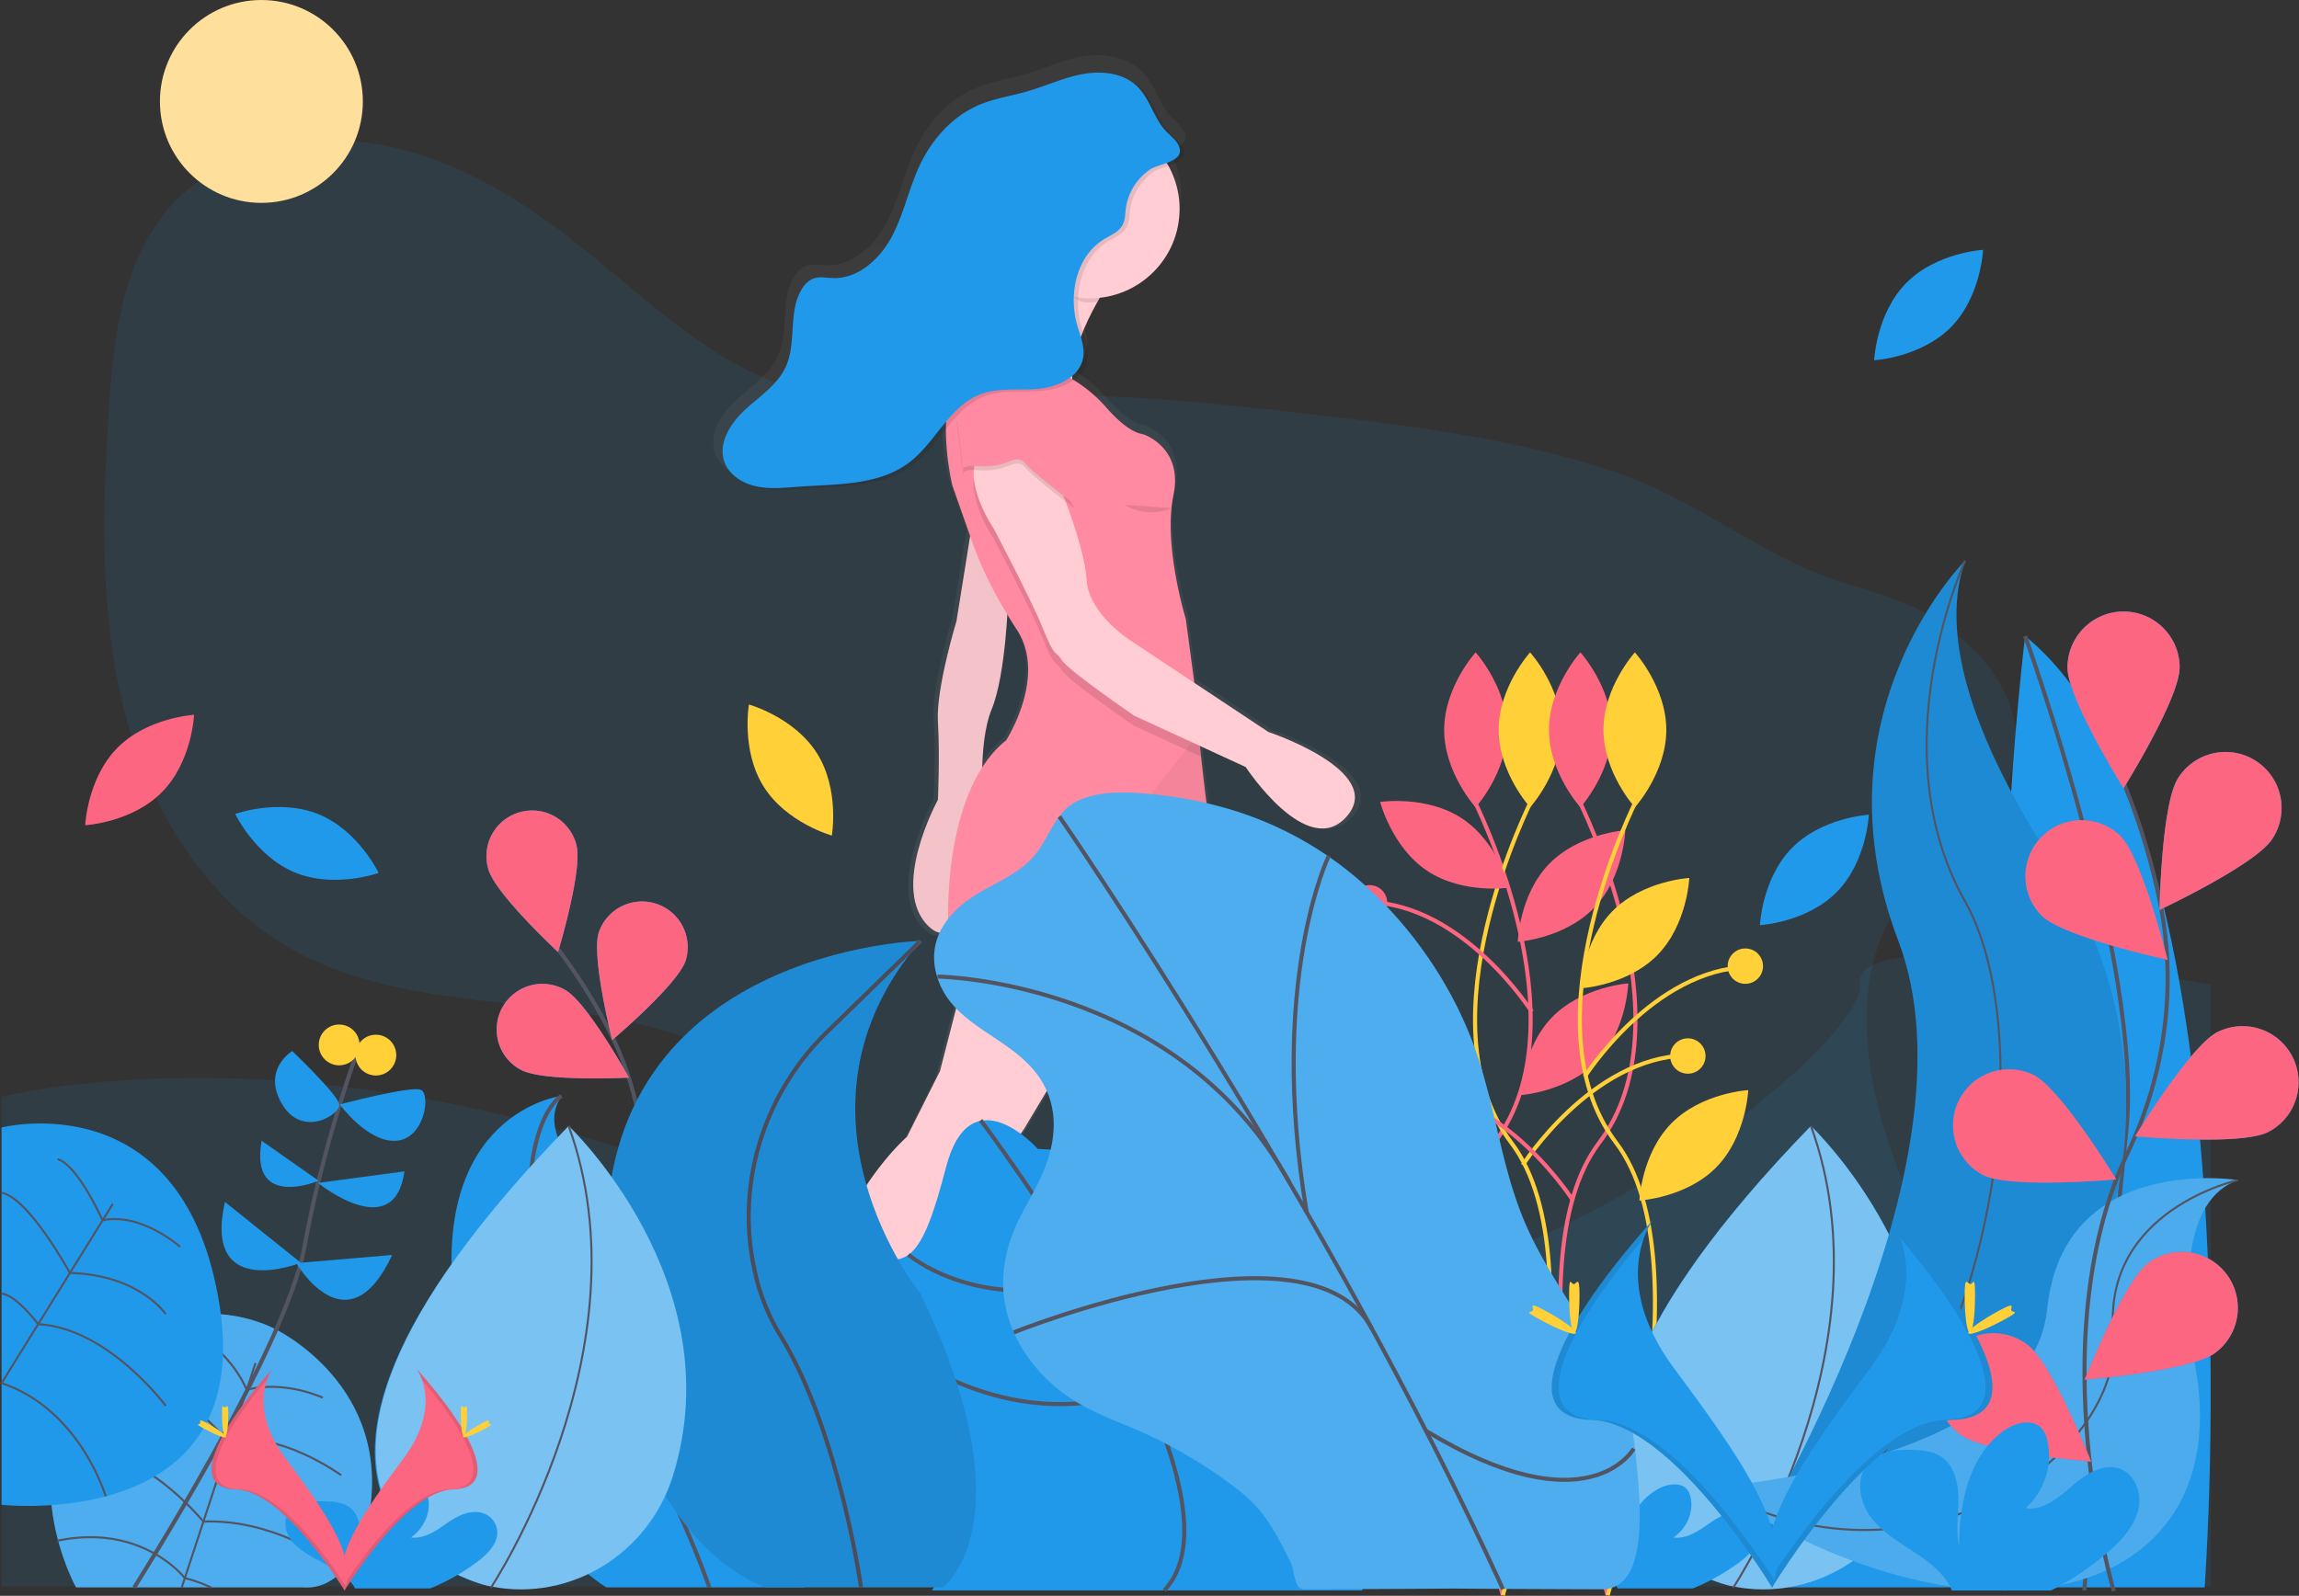 <svg id="c9bcde99-74eb-4b89-9910-6a8e57a32a0c" data-name="Layer 1" xmlns="http://www.w3.org/2000/svg" xmlns:xlink="http://www.w3.org/1999/xlink" width="1127.03" height="782.52" viewBox="0 0 1127.03 782.52"><rect x="0" y="0" width="1127.03" height="782.52" fill="#333333" stroke="none"/><defs><linearGradient id="f0fa8e8a-a1e4-4432-b07f-aac309451d0e" x1="1031.77" y1="836.74" x2="1031.77" y2="85.77" gradientTransform="matrix(-1, 0, 0, 1, 1614, 0)" gradientUnits="userSpaceOnUse"><stop offset="0" stop-color="gray" stop-opacity="0.25"/><stop offset="0.54" stop-color="gray" stop-opacity="0.12"/><stop offset="1" stop-color="gray" stop-opacity="0.1"/></linearGradient></defs><title>country_side</title><path d="M970.53,497.28c-31.82,40.46-19.46,99.57.76,146.9,6.77,15.85,14.43,32.62,11.57,49.61-3.49,20.78-22,36-41.52,44-35.5,14.68-78,11.18-110.61-9.11-28.19-17.54-48.38-46.06-77.05-62.8-48-28-109.06-17.43-161.16,1.86-36.86,13.65-77.16,31.41-113.79,17.14-25.77-10-43.59-34.47-53.3-60.37-4.69-12.51-8.09-26-17-36-5.32-5.89-12.26-10.08-19.38-13.6-65-32.21-147-15-210.08-50.68C136.32,500.2,109,454.69,97,407.24S86.3,310,89.36,261.17c2.18-34.73,6.09-71.8,28.28-98.61,23.47-28.35,63.76-38.9,100.17-33.51s69.42,24.6,98.45,47.22c36.29,28.27,69.94,63.48,114.5,74.94,30.34,7.8,62.26,3.53,93.56,2.06,52.32-2.47,104.65,3,156.68,9,49.81,5.76,100,12.1,147.43,28.3,33.58,11.47,60.5,32.28,92.21,46.82,20.67,9.48,43.21,12.1,62.77,24.17,24.11,14.87,46.2,40.74,40,71C1017.57,461.38,987.42,475.81,970.53,497.28Z" transform="translate(-36.1 -58.89)" fill="#2199EA" opacity="0.1"/><path d="M36.86,596.77s183-48,420,74,496-96,491-129,172,0,172,0v295H36.86Z" transform="translate(-36.1 -58.89)" fill="#2199EA" opacity="0.1"/><circle cx="128.14" cy="49.74" r="49.74" fill="#ffdf9c"/><path d="M501.08,293,510,318.39l-6.86,42.68s-10.37,34-9.33,50.56,0,39.21,0,39.21-24.88,45.4-4.15,64c4.82,4.31,8.85,3.45,12.2-.42a107,107,0,0,0,10.4,5L494.86,587l-16.59,33S443,650,429.55,712.92c0,0-13.45,41.93-22,54.45a17.12,17.12,0,0,1-1.27,1.69,70.64,70.64,0,0,1-3.67-6.61L387,803.72s31.1,17.54,52.87,24.76,46.65-1,53.91-10.32-14.51-19.6-30.07-25.8c-7.54-3-11.66-10.13-13.92-16.68-.2-2-.36-4.29-.43-6.74-.33-11.71,1.47-27.52,11.24-39.52,17.62-21.67,44.58-75.32,44.58-75.32s27-28.89,33.18-40.24l37.33-62.32c20.71,23.47,41.46,78.82,41.46,78.82l8.29,50.56s27,72.23,35.25,79.45c.23.2.46.43.69.67l.21.23q.25.27.5.57l.2.25c.22.27.43.56.65.86l.15.23q.25.36.5.75l.23.37.44.74.2.35q.3.53.59,1.09l.21.4.41.82.23.48.42.9.17.38q.28.62.54,1.26l.2.49.37.91.2.51.46,1.19.11.3.48,1.31.17.49.36,1,.15.44.48,1.45.06.2.41,1.29.13.43L671,782l.09.3.43,1.45.08.29.33,1.15.12.42.3,1.09.09.31.33,1.24.16.6.15.6.19.74.05.2c.24.95.46,1.85.66,2.67l.25,1,.11.49,0,.13a38.42,38.42,0,0,1-4.33-3.33,117.93,117.93,0,0,1,0,20.64c-1,10.32,9.33,24.76,9.33,24.76s93.31-22.7,98.49-38.18-16.59-13.41-22.81-11.35-37.32-4.13-41.47-11.35a20,20,0,0,0-2.79-3.69,5.9,5.9,0,0,0-7.2-1.19l-.23-.26-.27-.33-.18-.23-.33-.43,0,0c-.23-.31-.46-.64-.69-1l-.25-.38q-.62-1-1.26-2.13l-.08-.15c-6.61-12.07-13.73-36.71-15.37-42.57l0-.13-.13-.48,0-.18,0-.13-.07-.24,0-.06,0-.06-23.84-77.39c7.26-27.86,0-41.27,0-41.27l-13.48-62.94-7.61-28.5c.24-.24.35-.39.35-.39-6.2-17.34-11.06-54.12-14.09-82.54q-.29-2.77-.56-5.41l22.95,10.57s31.1,47.46,50.8,24.76-39.4-42.3-39.4-42.3l-37.24-24.71-.08-1.09-4.15-31s-11.4-37.14-6.22-61.91c4.41-21.09-10-28.71-14.34-30.51a13.86,13.86,0,0,0-2.11-.62c-5.69-1.34-12-7.13-17.41-13.33A68.27,68.27,0,0,0,562,240.12a15.89,15.89,0,0,0,6.78-10c.86-4.76-.77-9.49-2.23-14.16a126.45,126.45,0,0,1,7.34-15h.17q.65-1.1,1.26-2.09a45,45,0,0,0,39.79-44.56,44.51,44.51,0,0,0-5.59-21.65c4.65-1.61,9.1-3.65,7.42-8.42-1.14-3.23-4.17-5.33-6.53-7.81-6.25-6.57-8.15-16.43-14.68-22.72a22.33,22.33,0,0,0-6.46-4.28c-6.64-3.76-15.13-4.24-22.8-2.84-9.49,1.74-18.34,5.92-27.61,8.61-8.15,2.36-16.68,3.58-24.49,6.91-13.33,5.67-23.59,17.2-29.74,30.26-5.44,11.54-8,24.33-13.91,35.62s-16.87,21.46-29.67,21c-3.31-.11-6.74-.91-9.84.24a12,12,0,0,0-5.72,5.22c-7,11.45-2.51,26.87-8.1,39.07-4.16,9.08-13.12,14.82-20.46,21.61S383.28,272,386.75,281.37c1.78,4.8,5.86,8.3,10.62,10.41a27,27,0,0,0,7.75,2.85c7,1.41,14.16.56,21.25.06,19.17-1.35,40.14-.63,55.36-12.31,6.27-4.81,11.1-11.45,16.12-17.71A132.45,132.45,0,0,0,501.08,293Zm27.61,64.89c1.56,2.57,3.14,5.13,4.78,7.65,15.24,23.4-5.43,55.41-5.43,55.41a56,56,0,0,0-12,13.63c.27-9.85,1.42-21.1,4.74-29.11C525.94,393,528,370.05,528.69,357.86Z" transform="translate(-36.1 -58.89)" fill="url(#f0fa8e8a-a1e4-4432-b07f-aac309451d0e)"/><path d="M513.1,313,505,363.41s-10.13,33.26-9.11,49.38,0,38.3,0,38.3-24.3,44.34-4.05,62.48,26.33-57.44,26.33-57.44-3-32.25,4.05-49.38,8.1-54.42,8.1-54.42Z" transform="translate(-36.1 -58.89)" fill="#ffcdd3"/><path d="M513.1,313,505,363.41s-10.13,33.26-9.11,49.38,0,38.3,0,38.3-24.3,44.34-4.05,62.48,26.33-57.44,26.33-57.44-3-32.25,4.05-49.38,8.1-54.42,8.1-54.42Z" transform="translate(-36.1 -58.89)" opacity="0.05"/><path d="M631.74,486.29l14,52.47,13.16,61.47s7.09,13.1,0,40.31l23.29,75.58s13.16,48.37,21.26,49.38-8.1,38.3-8.1,38.3l-22.28-13.1s-6.08-30.23-14.18-37.29-34.43-77.6-34.43-77.6l-8.1-49.38s-25.31-67.52-47.59-83.65-29.37-42.33-29.37-42.33Z" transform="translate(-36.1 -58.89)" fill="#ffcdd3"/><path d="M539.43,500.47s7.09,26.2,29.37,42.33,47.59,83.65,47.59,83.65l8.1,49.38s26.33,70.54,34.43,77.6c5.94,5.18,10.8,22.85,13,31.88.79,3.28,1.22,5.41,1.22,5.41l22.28,13.1s16.2-37.29,8.1-38.3c-1.26-.15-2.63-1.45-4.07-3.53-7.8-11.31-17.19-45.85-17.19-45.85l-23.29-75.58c7.09-27.21,0-40.31,0-40.31l-13.16-61.47-14-52.46Z" transform="translate(-36.1 -58.89)" opacity="0.05"/><path d="M409.82,762.49l8.1,19.15,36.45-4a83.71,83.71,0,0,1-1.86-15.82c-.32-11.44,1.44-26.88,11-38.6C480.7,702,507,649.62,507,649.62s26.33-28.22,32.4-39.3l50.69-84.62-1.58-7.59,13.67-12.6H517.15L496.9,584.11l-16.2,32.25s-34.43,29.23-47.59,90.7c0,0-13.13,41-21.5,53.18A14.7,14.7,0,0,1,409.82,762.49Z" transform="translate(-36.1 -58.89)" fill="#ffcdd3"/><path d="M671.87,785.29c.79,3.28,1.22,5.41,1.22,5.41l22.28,13.1s16.2-37.29,8.1-38.3c-1.26-.15-2.63-1.45-4.07-3.53a5.67,5.67,0,0,0-2.59,6.28,15.57,15.57,0,0,0,1.6,4.3c3,5-10.13,13.1-10.13,13.1C683.84,791.34,676.64,788.35,671.87,785.29Z" transform="translate(-36.1 -58.89)" opacity="0.1"/><path d="M697.82,770.28c-1.39-5.81,5.91-9.71,10-5.35a19.49,19.49,0,0,1,2.72,3.6c4.05,7.05,34.43,13.1,40.5,11.09s27.34-4,22.28,11.09S677.14,828,677.14,828,667,813.88,668,803.81a115.18,115.18,0,0,0,0-20.16s14.18,13.1,21.26,4c0,0,13.16-8.06,10.13-13.1A15.57,15.57,0,0,1,697.82,770.28Z" transform="translate(-36.1 -58.89)" fill="#dce6f2"/><path d="M409.82,762.49l8.1,19.15,36.45-4a83.71,83.71,0,0,1-1.86-15.82,5,5,0,0,0-8.13-1.16c-1.88,2-3.79,4.14-5.19,5.9-4.05,5-17.21,2-17.21,2-3.41,1.13-7.46-3.77-10.36-8.29A14.7,14.7,0,0,1,409.82,762.49Z" transform="translate(-36.1 -58.89)" opacity="0.1"/><path d="M443.36,762.64a5,5,0,0,1,8.48,2.09c1.84,7.17,5.88,16.42,14.69,19.93,15.19,6,36.45,16.12,29.37,25.19S464.5,827,443.23,819.93s-51.64-24.19-51.64-24.19l15.19-40.31s8.1,17.13,14.18,15.12c0,0,13.16,3,17.21-2C439.58,766.78,441.48,764.66,443.36,762.64Z" transform="translate(-36.1 -58.89)" fill="#dce6f2"/><path d="M580.94,196.12s-24.3,33.26-18.23,56.44-48.6-15.12-48.6-15.12,28.35-25.19,23.29-66.51Z" transform="translate(-36.1 -58.89)" fill="#ffcdd3"/><path d="M500.95,511.55c40.5,24.19,89.11,14.11,89.11,14.11l-1-7.05,2.11.2c38.71,3.41,47.51-8.26,47.51-8.26-6.06-16.94-10.8-52.86-13.76-80.62-.43-4-.81-7.81-1.16-11.39-.8-8.09-1.4-14.91-1.78-19.51-.33-4.05-.51-6.39-.51-6.39L617.4,362.4s-11.14-36.28-6.08-60.47c4.31-20.6-9.74-28-14-29.79a13.53,13.53,0,0,0-2.06-.61c-5.55-1.31-11.74-7-17-13a68.28,68.28,0,0,0-28.4-19.29c-5.09-1.84-9.42-3.8-9.42-3.8-7.09-8.06-26.33-3-26.33-3-23.29,15.12-11.14,64.5-11.14,64.5l9.68,27.53c5.4,15.33,13.08,29.68,22,43.31,14.89,22.86-5.31,54.12-5.31,54.12C497.91,447.05,500.95,511.55,500.95,511.55Z" transform="translate(-36.1 -58.89)" fill="#ff8aa1"/><path d="M587.52,464.69l3.63,54.12c38.71,3.41,47.51-8.26,47.51-8.26-6.06-16.94-10.8-52.86-13.76-80.62-.43-4-.81-7.81-1.16-11.39Z" transform="translate(-36.1 -58.89)" opacity="0.05"/><path d="M523.23,323.1s18.23,34.26,24.3,49.38,6.08,10.08,9.11,15.12,35.44,27.21,35.44,27.21l32.82,15.12c-1.39-13-2.39-24.26-2.95-30.9l-30.88-20.5s-21.26-13.1-22.28-30.23-14.18-48.37-14.18-48.37-26.33-28.22-37.47-15.12S523.23,323.1,523.23,323.1Z" transform="translate(-36.1 -58.89)" opacity="0.1"/><path d="M554.62,294.88s13.16,31.24,14.18,48.37,22.28,30.23,22.28,30.23l66.83,44.34s57.72,19.15,38.48,41.32S646.76,435,646.76,435l-54.68-25.19s-32.4-22.17-35.44-27.21-3,0-9.11-15.12-24.3-49.38-24.3-49.38-17.21-25.19-6.08-38.3S554.62,294.88,554.62,294.88Z" transform="translate(-36.1 -58.89)" fill="#ffcdd3"/><path d="M562.72,308s-20.25-15.12-24.3-20.16c-1.79-2.22-4.56-1.9-7.1-.83a32,32,0,0,1-15,2.47c-4.43-.38-8.73-.13-8.23,2.39,1,5-3-26.2-3-26.2l17.21-6,22.28,12.09Z" transform="translate(-36.1 -58.89)" opacity="0.1"/><path d="M562.72,306s-20.25-15.12-24.3-20.16c-1.79-2.22-4.56-1.9-7.1-.83a32,32,0,0,1-15,2.47c-4.43-.38-8.73-.13-8.23,2.39,1,5-3-26.2-3-26.2l17.21-6,22.28,12.09Z" transform="translate(-36.1 -58.89)" fill="#ff8aa1"/><path d="M610.4,308a25,25,0,0,1-22.88-1.51" transform="translate(-36.1 -58.89)" opacity="0.1"/><path d="M544,173.44c.76-6-6.74,6.49-7.59-.5l43.54,25.19s-2.49,3.41-5.66,8.78a44.67,44.67,0,0,1-5,.29C556.2,207.2,552.05,182.48,544,173.44Z" transform="translate(-36.1 -58.89)" opacity="0.1"/><ellipse cx="534.21" cy="102.46" rx="44.05" ry="43.84" fill="#ffcdd3"/><path d="M590.07,162.11c-.33,2.75-.27,5.66-1.58,8.1-1.84,3.42-5.81,5-9.13,7-13.46,8.25-17.45,26.81-13.16,41.95,1.52,5.36,3.91,10.79,2.92,16.27-1.71,9.41-12.48,14.29-22.05,15.13s-19.6-.71-28.55,2.77c-15,5.84-21.66,23.39-34.44,33.2-14.87,11.41-35.35,10.7-54.07,12-6.92.49-14,1.32-20.75-.06s-13.51-5.46-15.92-11.94c-3.39-9.14,2.78-19.06,10-25.7s15.92-12.24,20-21.11c5.46-11.92,1-27,7.91-38.16a11.73,11.73,0,0,1,5.58-5.1c3-1.13,6.38-.35,9.61-.24,12.51.43,23.17-9.5,29-20.53s8.28-23.51,13.59-34.79c6-12.76,16-24,29-29.56,7.63-3.24,16-4.44,23.92-6.75,9.05-2.62,17.7-6.71,27-8.41s19.78-.58,26.56,5.94c6.38,6.14,8.24,15.77,14.34,22.19,2.31,2.43,5.27,4.48,6.38,7.63,2.63,7.46-10.13,8.09-14.38,11.08A27.83,27.83,0,0,0,590.07,162.11Z" transform="translate(-36.1 -58.89)" opacity="0.1"/><path d="M588,161.11c-.33,2.75-.27,5.66-1.58,8.1-1.84,3.42-5.81,5-9.13,7-13.46,8.25-17.45,26.81-13.16,41.95,1.52,5.36,3.91,10.79,2.92,16.27-1.71,9.41-12.48,14.29-22.05,15.13s-19.6-.71-28.55,2.77c-15,5.84-21.66,23.39-34.44,33.2-14.87,11.41-35.35,10.7-54.07,12-6.92.49-14,1.32-20.75-.06S393.7,292,391.3,285.56c-3.39-9.14,2.78-19.06,10-25.7s15.92-12.24,20-21.11c5.46-11.92,1-27,7.91-38.16a11.73,11.73,0,0,1,5.58-5.1c3-1.13,6.38-.35,9.61-.24,12.51.43,23.17-9.5,29-20.53s8.28-23.51,13.59-34.79c6-12.76,16-24,29-29.56,7.63-3.24,16-4.44,23.92-6.75,9.05-2.62,17.7-6.71,27-8.41s19.78-.58,26.56,5.94c6.38,6.14,8.24,15.77,14.34,22.19,2.31,2.43,5.27,4.48,6.38,7.63,2.63,7.46-10.13,8.09-14.38,11.08A27.83,27.83,0,0,0,588,161.11Z" transform="translate(-36.1 -58.89)" fill="#2199EA"/><path d="M73.36,837.27s-33-59,8-106,89-21,89-21,60,28,46,95c0,0-8,34-32,32Z" transform="translate(-36.1 -58.89)" fill="#2199EA"/><path d="M73.36,837.27s-33-59,8-106,89-21,89-21,60,28,46,95c0,0-8,34-32,32Z" transform="translate(-36.1 -58.89)" fill="#fff" opacity="0.2"/><line x1="89.09" y1="778.46" x2="125.26" y2="668.38" fill="none" stroke="#535461" stroke-miterlimit="10"/><path d="M194.36,744.27s-18.62-8.76-37.31-3.88c0,0-9.69-24.12-31.69-28.12" transform="translate(-36.1 -58.89)" fill="none" stroke="#535461" stroke-miterlimit="10"/><path d="M203.36,782.27s-31.66-22.88-54.83-15.94c0,0-26.17-31.06-44.17-29.06" transform="translate(-36.1 -58.89)" fill="none" stroke="#535461" stroke-miterlimit="10"/><path d="M196.36,823.27S169.3,803.69,135.83,805c0,0-25.47-30.71-49.47-32.71" transform="translate(-36.1 -58.89)" fill="none" stroke="#535461" stroke-miterlimit="10"/><path d="M139.64,837.35a71,71,0,0,0-12.93-4.63s-20.86-27.12-62.61-18.29" transform="translate(-36.1 -58.89)" fill="none" stroke="#535461" stroke-miterlimit="10"/><path d="M389.58,836.49s-55-89.68-40.32-170.59c6.17-34,1.79-69-13.64-99.91a268.09,268.09,0,0,0-25.91-41.62" transform="translate(-36.1 -58.89)" fill="none" stroke="#535461" stroke-miterlimit="10" stroke-width="2"/><path d="M318.67,473.33c3.23,11.94-9,52.41-9,52.41s-31-28.78-34.2-40.72a22.4,22.4,0,1,1,43.24-11.68Z" transform="translate(-36.1 -58.89)" fill="#2199EA"/><path d="M372.28,529.81c-3.78,11.78-36.07,39.08-36.07,39.08s-10.36-41-6.58-52.77a22.4,22.4,0,0,1,42.65,13.69Z" transform="translate(-36.1 -58.89)" fill="#2199EA"/><path d="M401.26,643.26c-9.21,8.26-50.86,15.53-50.86,15.53s11.75-40.62,21-48.88a22.4,22.4,0,1,1,29.9,33.35Z" transform="translate(-36.1 -58.89)" fill="#2199EA"/><path d="M403.85,734c-7.68,9.69-47.51,23.9-47.51,23.9s4.72-42,12.4-51.72A22.4,22.4,0,0,1,403.85,734Z" transform="translate(-36.1 -58.89)" fill="#2199EA"/><path d="M291.44,583.47c10.81,6,53,3.84,53,3.84s-20.48-37-31.29-43a22.4,22.4,0,1,0-21.75,39.16Z" transform="translate(-36.1 -58.89)" fill="#2199EA"/><path d="M295.82,689.59c12.11,2.5,51.76-12.2,51.76-12.2S317,648.22,304.86,645.72a22.4,22.4,0,0,0-9,43.87Z" transform="translate(-36.1 -58.89)" fill="#2199EA"/><path d="M314.23,792.15c11.52,4.51,53.08-3.28,53.08-3.28s-25.24-33.92-36.76-38.43a22.4,22.4,0,0,0-16.32,41.71Z" transform="translate(-36.1 -58.89)" fill="#2199EA"/><path d="M318.67,473.33c3.23,11.94-9,52.41-9,52.41s-31-28.78-34.2-40.72a22.4,22.4,0,1,1,43.24-11.68Z" transform="translate(-36.1 -58.89)" fill="#fc6681"/><path d="M372.28,529.81c-3.78,11.78-36.07,39.08-36.07,39.08s-10.36-41-6.58-52.77a22.4,22.4,0,0,1,42.65,13.69Z" transform="translate(-36.1 -58.89)" fill="#fc6681"/><path d="M401.26,643.26c-9.21,8.26-50.86,15.53-50.86,15.53s11.75-40.62,21-48.88a22.4,22.4,0,1,1,29.9,33.35Z" transform="translate(-36.1 -58.89)" fill="#fc6681"/><path d="M403.85,734c-7.68,9.69-47.51,23.9-47.51,23.9s4.72-42,12.4-51.72A22.4,22.4,0,0,1,403.85,734Z" transform="translate(-36.1 -58.89)" fill="#fc6681"/><path d="M291.44,583.47c10.81,6,53,3.84,53,3.84s-20.48-37-31.29-43a22.4,22.4,0,1,0-21.75,39.16Z" transform="translate(-36.1 -58.89)" fill="#fc6681"/><path d="M295.82,689.59c12.11,2.5,51.76-12.2,51.76-12.2S317,648.22,304.86,645.72a22.4,22.4,0,0,0-9,43.87Z" transform="translate(-36.1 -58.89)" fill="#fc6681"/><path d="M314.23,792.15c11.52,4.51,53.08-3.28,53.08-3.28s-25.24-33.92-36.76-38.43a22.4,22.4,0,0,0-16.32,41.71Z" transform="translate(-36.1 -58.89)" fill="#fc6681"/><path d="M101.88,837.35s74.48-117.08,83.48-167.08,26-96,26-96" transform="translate(-36.1 -58.89)" fill="none" stroke="#535461" stroke-miterlimit="10" stroke-width="2"/><path d="M228.36,674.27l-47,4S206.36,721.27,228.36,674.27Z" transform="translate(-36.1 -58.89)" fill="#2199EA"/><path d="M146.36,648.27l37.22,29.81S135.36,697.27,146.36,648.27Z" transform="translate(-36.1 -58.89)" fill="#2199EA"/><path d="M234.36,633.27,192,638.93S229.36,669.27,234.36,633.27Z" transform="translate(-36.1 -58.89)" fill="#2199EA"/><path d="M164.36,618.27l27.94,19.61S158.36,652.27,164.36,618.27Z" transform="translate(-36.1 -58.89)" fill="#2199EA"/><path d="M202.67,600.46s34.69-9.19,39.69-7.19,2,24-12,25S202.67,600.46,202.67,600.46Z" transform="translate(-36.1 -58.89)" fill="#2199EA"/><path d="M179.36,574.27s22,21,23,26-18,17-28,0S179.36,574.27,179.36,574.27Z" transform="translate(-36.1 -58.89)" fill="#2199EA"/><circle cx="184.26" cy="517.38" r="10" fill="#ffd037"/><circle cx="166.26" cy="512.38" r="10" fill="#ffd037"/><path d="M36.86,796.77v-185s90-23,107,88S36.86,796.77,36.86,796.77Z" transform="translate(-36.1 -58.89)" fill="#2199EA"/><path d="M124.36,670.27s-18.93-17-38-13c0,0-12-27-22-30" transform="translate(-36.1 -58.89)" fill="none" stroke="#535461" stroke-miterlimit="10"/><path d="M117.36,703.27s-13-19.34-47-20.17c0,0-20-36.83-33.51-39.33" transform="translate(-36.1 -58.89)" fill="none" stroke="#535461" stroke-miterlimit="10"/><path d="M117.36,748.27S89.24,710.11,54.8,708.19c0,0-10.44-14.09-17.94-15" transform="translate(-36.1 -58.89)" fill="none" stroke="#535461" stroke-miterlimit="10"/><path d="M87.92,792.63s-12.55-42.7-51.05-55.53l54.5-87.83" transform="translate(-36.1 -58.89)" fill="none" stroke="#535461" stroke-miterlimit="10"/><path d="M430.36,837.27s33-54-49-134-77-95-70-107c0,0-66,8-52,107s74,134,74,134Z" transform="translate(-36.1 -58.89)" fill="#2199EA"/><path d="M383.86,837.27s-24.5-71-61.5-114-30-114-11-127" transform="translate(-36.1 -58.89)" fill="none" stroke="#535461" stroke-miterlimit="10" stroke-width="2"/><path d="M758.45,450.69s55.48,108.91,10.27,168.5,4.11,221.93,4.11,221.93" transform="translate(-36.1 -58.89)" fill="none" stroke="#fc6681" stroke-miterlimit="10" stroke-width="2"/><path d="M774.89,416.78c0,21-15.41,38-15.41,38s-15.41-17-15.41-38,15.41-38,15.41-38S774.89,395.79,774.89,416.78Z" transform="translate(-36.1 -58.89)" fill="#fc6681"/><path d="M787.22,450.69s-55.48,108.91-10.27,168.5-4.11,221.93-4.11,221.93" transform="translate(-36.1 -58.89)" fill="none" stroke="#ffd037" stroke-miterlimit="10" stroke-width="2"/><path d="M770.78,416.78c0,21,15.41,38,15.41,38s15.41-17,15.41-38-15.41-38-15.41-38S770.78,395.79,770.78,416.78Z" transform="translate(-36.1 -58.89)" fill="#ffd037"/><path d="M809.82,450.69S865.3,559.6,820.1,619.19s4.11,221.93,4.11,221.93" transform="translate(-36.1 -58.89)" fill="none" stroke="#fc6681" stroke-miterlimit="10" stroke-width="2"/><path d="M826.26,416.78c0,21-15.41,38-15.41,38s-15.41-17-15.41-38,15.41-38,15.41-38S826.26,395.79,826.26,416.78Z" transform="translate(-36.1 -58.89)" fill="#fc6681"/><path d="M817.62,504c-14.56,15.13-37.46,16.71-37.46,16.71s.69-23,15.25-38.08S832.87,466,832.87,466,832.18,488.91,817.62,504Z" transform="translate(-36.1 -58.89)" fill="#fc6681"/><path d="M819.07,579.17c-14.56,15.13-37.46,16.71-37.46,16.71s.69-23,15.25-38.08,37.46-16.71,37.46-16.71S833.62,564,819.07,579.17Z" transform="translate(-36.1 -58.89)" fill="#fc6681"/><path d="M740.13,620.51c13.76,15.85,13.28,38.81,13.28,38.81s-22.8-2.75-36.56-18.6-13.28-38.81-13.28-38.81S726.37,604.66,740.13,620.51Z" transform="translate(-36.1 -58.89)" fill="#fc6681"/><path d="M752.9,460.28c17.5,11.6,23.17,33.85,23.17,33.85s-22.7,3.44-40.2-8.15-23.17-33.85-23.17-33.85S735.4,448.69,752.9,460.28Z" transform="translate(-36.1 -58.89)" fill="#fc6681"/><path d="M838.59,450.69s-55.48,108.91-10.27,168.5-4.11,221.93-4.11,221.93" transform="translate(-36.1 -58.89)" fill="none" stroke="#ffd037" stroke-miterlimit="10" stroke-width="2"/><path d="M822.15,416.78c0,21,15.41,38,15.41,38s15.41-17,15.41-38-15.41-38-15.41-38S822.15,395.79,822.15,416.78Z" transform="translate(-36.1 -58.89)" fill="#ffd037"/><path d="M826.58,505.66c-14.74,15-15.71,37.89-15.71,37.89s22.92-1.31,37.66-16.26,15.71-37.89,15.71-37.89S841.32,490.7,826.58,505.66Z" transform="translate(-36.1 -58.89)" fill="#ffd037"/><path d="M970.58,197.66c-14.74,15-15.71,37.89-15.71,37.89s22.92-1.31,37.66-16.26,15.71-37.89,15.71-37.89S985.32,182.7,970.58,197.66Z" transform="translate(-36.1 -58.89)" fill="#2199EA"/><path d="M93.58,425.66c-14.74,15-15.71,37.89-15.71,37.89s22.92-1.31,37.66-16.26,15.71-37.89,15.71-37.89S108.32,410.7,93.58,425.66Z" transform="translate(-36.1 -58.89)" fill="#fc6681"/><path d="M914.58,474.66c-14.74,15-15.71,37.89-15.71,37.89s22.92-1.31,37.66-16.26,15.71-37.89,15.71-37.89S929.32,459.7,914.58,474.66Z" transform="translate(-36.1 -58.89)" fill="#2199EA"/><path d="M192.42,458.22c-19.42-8-41-.2-41-.2s9.88,20.73,29.3,28.71,41,.2,41,.2S211.84,466.2,192.42,458.22Z" transform="translate(-36.1 -58.89)" fill="#2199EA"/><path d="M436.59,428.24c-11.22-17.74-33.35-23.89-33.35-23.89s-3.93,22.62,7.3,40.37,33.35,23.89,33.35,23.89S447.81,446,436.59,428.24Z" transform="translate(-36.1 -58.89)" fill="#ffd037"/><path d="M855.48,609.69c-14.74,15-15.71,37.89-15.71,37.89s22.92-1.31,37.66-16.26,15.71-37.89,15.71-37.89S870.22,594.73,855.48,609.69Z" transform="translate(-36.1 -58.89)" fill="#ffd037"/><path d="M813,586.82s33.4-52.64,80.27-53.77" transform="translate(-36.1 -58.89)" fill="none" stroke="#ffd037" stroke-miterlimit="10" stroke-width="2"/><path d="M787,555s-33.4-52.64-80.27-53.77" transform="translate(-36.1 -58.89)" fill="none" stroke="#fc6681" stroke-miterlimit="10" stroke-width="2"/><path d="M782.63,630.17s33.4-52.64,80.27-53.77" transform="translate(-36.1 -58.89)" fill="none" stroke="#ffd037" stroke-miterlimit="10" stroke-width="2"/><circle cx="855.61" cy="473.75" r="8.67" fill="#ffd037"/><circle cx="671.39" cy="442.69" r="8.67" fill="#fc6681"/><path d="M807.19,647.51s-33.4-52.64-80.27-53.77" transform="translate(-36.1 -58.89)" fill="none" stroke="#fc6681" stroke-miterlimit="10" stroke-width="2"/><circle cx="691.62" cy="535.16" r="8.67" fill="#fc6681"/><circle cx="827.43" cy="517.82" r="8.67" fill="#ffd037"/><path d="M544.86,622.27s-33-37-45,9-19,52-43,40-49,45,10,86,26,81.5,26,81.5h211s28-81.5-33-109.5-59-49-57-77S544.86,622.27,544.86,622.27Z" transform="translate(-36.1 -58.89)" fill="#2199EA"/><path d="M516.86,608.2s137,180.57,90,230.57" transform="translate(-36.1 -58.89)" fill="none" stroke="#535461" stroke-miterlimit="10" stroke-width="2"/><path d="M481.44,674.17s32.42,27.59,85.42,13.59,39.93-49.92,39.93-49.92" transform="translate(-36.1 -58.89)" fill="none" stroke="#535461" stroke-miterlimit="10" stroke-width="2"/><path d="M703.31,761.46s-70.53-34.21-106-21.45c-92.32,33.22-161-56.24-161-56.24" transform="translate(-36.1 -58.89)" fill="none" stroke="#535461" stroke-miterlimit="10" stroke-width="2"/><path d="M498.36,837.27s43-32-11-144c0,0-72-89,0-173,0,0-157,4-154,150s78.5,167,78.5,167Z" transform="translate(-36.1 -58.89)" fill="#2199EA"/><path d="M458.2,837.27s-10.83-77-39.83-124a100.81,100.81,0,0,1-12.18-30.71c-9.69-42.63,4.13-87.21,35.44-117.72l45.75-44.57" transform="translate(-36.1 -58.89)" fill="none" stroke="#535461" stroke-miterlimit="10" stroke-width="2"/><path d="M498.36,837.27s43-32-11-144c0,0-72-89,0-173,0,0-157,4-154,150s78.5,167,78.5,167Z" transform="translate(-36.1 -58.89)" opacity="0.1"/><path d="M1028.86,370.77s-23,187,0,302-116.24,164.5-116.24,164.5h204.24S1144.86,464.77,1028.86,370.77Z" transform="translate(-36.1 -58.89)" fill="#2199EA"/><path d="M1028.86,370.77s58.15,161.07,49.57,243-20.57,225-20.57,225" transform="translate(-36.1 -58.89)" fill="none" stroke="#535461" stroke-miterlimit="10" stroke-width="2"/><path d="M883.8,836.39S736.66,803.49,923.88,611c0,0,80.7,76.49,51.1,171.57-11.9,38.23-50.2,61.83-89,54.27Z" transform="translate(-36.1 -58.89)" fill="#2199EA"/><path d="M883.8,836.39c-3.23-.72-144-36.15,40.08-225.39,0,0,80.7,76.49,51.1,171.57-11.9,38.23-50.2,61.83-89,54.27Z" transform="translate(-36.1 -58.89)" fill="#fff" opacity="0.4"/><path d="M885.73,837.48S963.45,720.39,923.88,611" transform="translate(-36.1 -58.89)" fill="none" stroke="#535461" stroke-miterlimit="10"/><path d="M274.8,836.39S127.66,803.49,314.88,611c0,0,80.7,76.49,51.1,171.57-11.9,38.23-50.2,61.83-89,54.27Z" transform="translate(-36.1 -58.89)" fill="#2199EA"/><path d="M274.8,836.39c-3.23-.72-144-36.15,40.08-225.39,0,0,80.7,76.49,51.1,171.57-11.9,38.23-50.2,61.83-89,54.27Z" transform="translate(-36.1 -58.89)" fill="#fff" opacity="0.4"/><path d="M276.73,837.48S354.45,720.39,314.88,611" transform="translate(-36.1 -58.89)" fill="none" stroke="#535461" stroke-miterlimit="10"/><path d="M999.45,333.77s-75.11,75.11-32.71,186.56-72.69,296.81-72.69,296.81,1.23-.18,3.52-.58c154.26-27.23,230.92-203.67,145.13-334.74C1010.82,433.09,984.64,375.92,999.45,333.77Z" transform="translate(-36.1 -58.89)" fill="#2199EA"/><path d="M999.45,333.77s-75.11,75.11-32.71,186.56-72.69,296.81-72.69,296.81,1.23-.18,3.52-.58c154.26-27.23,230.92-203.67,145.13-334.74C1010.82,433.09,984.64,375.92,999.45,333.77Z" transform="translate(-36.1 -58.89)" opacity="0.1"/><path d="M999.45,333.77s-42.4,92.07,0,167.18,7.27,285.9-105.4,316.19" transform="translate(-36.1 -58.89)" fill="none" stroke="#535461" stroke-miterlimit="10"/><path d="M1133.23,637.56s-85.71-13.65-93.52,63.16S874.9,788.18,874.9,788.18s1,.7,2.94,2c129.63,85.1,253.55,54.21,234.87-58.79C1105.77,689.34,1106.34,647.15,1133.23,637.56Z" transform="translate(-36.1 -58.89)" fill="#2199EA"/><path d="M1133.23,637.56s-85.71-13.65-93.52,63.16S874.9,788.18,874.9,788.18s1,.7,2.94,2c129.63,85.1,253.55,54.21,234.87-58.79C1105.77,689.34,1106.34,647.15,1133.23,637.56Z" transform="translate(-36.1 -58.89)" fill="#f5f5f5" opacity="0.2"/><path d="M1133.23,637.56s-66.53,14.6-61.07,75.09-98.79,133-197.27,75.53" transform="translate(-36.1 -58.89)" fill="none" stroke="#535461" stroke-miterlimit="10"/><path d="M1072.35,839.12s-36.47-123.83,6.84-215c18.18-38.25,24.22-81.19,15.82-122.7a329,329,0,0,0-17.37-57.59" transform="translate(-36.1 -58.89)" fill="none" stroke="#535461" stroke-miterlimit="10" stroke-width="2"/><path d="M1104.59,386.25c0,15.18-27.48,59.19-27.48,59.19s-27.48-44-27.48-59.19a27.48,27.48,0,0,1,55,0Z" transform="translate(-36.1 -58.89)" fill="#2199EA"/><path d="M1150,470.31c-8.25,12.74-55.23,34.75-55.23,34.75s.85-51.88,9.1-64.62A27.48,27.48,0,1,1,1150,470.31Z" transform="translate(-36.1 -58.89)" fill="#2199EA"/><path d="M1148,614c-13.55,6.83-65.22,2.11-65.22,2.11s26.92-44.35,40.47-51.18A27.48,27.48,0,0,1,1148,614Z" transform="translate(-36.1 -58.89)" fill="#2199EA"/><path d="M1122,722.32c-12.2,9-63.92,13.1-63.92,13.1s19-48.26,31.24-57.29A27.48,27.48,0,0,1,1122,722.32Z" transform="translate(-36.1 -58.89)" fill="#2199EA"/><path d="M1037.08,508c10.89,10.57,61.6,21.53,61.6,21.53s-12.42-50.38-23.31-60.95A27.48,27.48,0,0,0,1037.08,508Z" transform="translate(-36.1 -58.89)" fill="#2199EA"/><path d="M1008.3,635.1c13.55,6.83,65.22,2.11,65.22,2.11S1046.6,592.86,1033,586a27.48,27.48,0,0,0-24.74,49.07Z" transform="translate(-36.1 -58.89)" fill="#2199EA"/><path d="M997.29,762.48c12.2,9,63.92,13.1,63.92,13.1s-19-48.26-31.24-57.29a27.48,27.48,0,1,0-32.68,44.18Z" transform="translate(-36.1 -58.89)" fill="#2199EA"/><path d="M1104.59,386.25c0,15.18-27.48,59.19-27.48,59.19s-27.48-44-27.48-59.19a27.48,27.48,0,0,1,55,0Z" transform="translate(-36.1 -58.89)" fill="#fc6681"/><path d="M1150,470.31c-8.25,12.74-55.23,34.75-55.23,34.75s.85-51.88,9.1-64.62A27.48,27.48,0,1,1,1150,470.31Z" transform="translate(-36.1 -58.89)" fill="#fc6681"/><path d="M1148,614c-13.55,6.83-65.22,2.11-65.22,2.11s26.92-44.35,40.47-51.18A27.48,27.48,0,0,1,1148,614Z" transform="translate(-36.1 -58.89)" fill="#fc6681"/><path d="M1122,722.32c-12.2,9-63.92,13.1-63.92,13.1s19-48.26,31.24-57.29A27.48,27.48,0,0,1,1122,722.32Z" transform="translate(-36.1 -58.89)" fill="#fc6681"/><path d="M1037.08,508c10.89,10.57,61.6,21.53,61.6,21.53s-12.42-50.38-23.31-60.95A27.48,27.48,0,0,0,1037.08,508Z" transform="translate(-36.1 -58.89)" fill="#fc6681"/><path d="M1008.3,635.1c13.55,6.83,65.22,2.11,65.22,2.11S1046.6,592.86,1033,586a27.48,27.48,0,0,0-24.74,49.07Z" transform="translate(-36.1 -58.89)" fill="#fc6681"/><path d="M997.29,762.48c12.2,9,63.92,13.1,63.92,13.1s-19-48.26-31.24-57.29a27.48,27.48,0,1,0-32.68,44.18Z" transform="translate(-36.1 -58.89)" fill="#fc6681"/><path d="M1071.7,818c5.72-5.32,11.09-11.59,12.74-19.23s-1.61-16.8-8.9-19.59c-8.18-3.13-16.92,2.54-23.54,8.26s-14.22,12.26-22.89,11a34.85,34.85,0,0,0,10.78-32.61,13.62,13.62,0,0,0-3-6.62c-4.54-4.85-12.77-2.77-18.2,1.05-17.29,12.16-22.11,35.64-22.2,56.77-1.74-7.62-.27-15.57-.32-23.39S994,777.17,987.38,773c-3.92-2.49-8.75-3-13.39-3.15-7.77-.29-16.42.49-21.73,6.18-6.59,7.06-4.88,18.91.85,26.68s14.46,12.64,22.49,18c6.12,4.09,12.31,8.87,16.07,15.33a15.18,15.18,0,0,1,1.19,2.74h48.71A135.74,135.74,0,0,0,1071.7,818Z" transform="translate(-36.1 -58.89)" fill="#2199EA"/><path d="M269.88,824.89c4.34-3.29,8.42-7.18,9.67-11.91a10.07,10.07,0,0,0-6.76-12.13c-6.21-1.94-12.84,1.57-17.86,5.12s-10.79,7.59-17.37,6.84c6.82-4.92,10.06-12.92,8.18-20.19a7.82,7.82,0,0,0-2.27-4.1c-3.44-3-9.69-1.71-13.81.65-13.12,7.53-16.78,22.06-16.85,35.15-1.32-4.72-.21-9.64-.24-14.48s-1.66-10.21-6.66-12.81c-3-1.54-6.64-1.84-10.16-1.95-5.9-.18-12.46.31-16.49,3.82-5,4.37-3.71,11.71.65,16.52s11,7.83,17.07,11.15c4.64,2.53,9.34,5.49,12.2,9.49a8.61,8.61,0,0,1,.9,1.7h37A106.27,106.27,0,0,0,269.88,824.89Z" transform="translate(-36.1 -58.89)" fill="#2199EA"/><path d="M888.88,824.89c4.34-3.29,8.42-7.18,9.67-11.91a10.07,10.07,0,0,0-6.76-12.13c-6.21-1.94-12.84,1.57-17.86,5.12s-10.79,7.59-17.37,6.84c6.82-4.92,10.06-12.92,8.18-20.19a7.82,7.82,0,0,0-2.27-4.1c-3.44-3-9.69-1.71-13.81.65-13.12,7.53-16.78,22.06-16.85,35.15-1.32-4.72-.21-9.64-.24-14.48s-1.66-10.21-6.66-12.81c-3-1.54-6.64-1.84-10.16-1.95-5.9-.18-12.46.31-16.49,3.82-5,4.37-3.71,11.71.65,16.52s11,7.83,17.07,11.15c4.64,2.53,9.34,5.49,12.2,9.49a8.61,8.61,0,0,1,.9,1.7h37A106.27,106.27,0,0,0,888.88,824.89Z" transform="translate(-36.1 -58.89)" fill="#2199EA"/><path d="M506.75,503.36C499,510.25,491.26,521,495,536c7.39,29.52,44.63,31.2,55.23,60.18,3.17,8.68,2.86,17.62,1.23,25.07-3.19,14.57-10.84,25-16.59,37.23s-9.65,28.09-4.81,45.36c4.66,16.62,16.49,30.62,28.43,39.05s24.31,12.46,36.53,17.83a236.44,236.44,0,0,1,42.44,24.49c5.87,4.21,11.77,8.83,16.87,15.13,5.81,7.18,10.22,16.11,14.52,24.86,2.13,4.34,1.56,13,6.4,13,123.61-.42,37-.48,97.68-.19,10.79.05,26.23.12,48.34.19,23.53.08,19.29-42.38,16.19-70-4.4-39.12-37.28-71.36-53.66-109.46-11.74-27.3-14.5-56.76-24.32-84.75-14.15-40.33-42.26-74.47-71.66-94.82s-60-28.33-89.12-31c-12.32-1.14-24.73-1.34-35.07,3.88-11,5.55-13.54,19.52-22,28.13C531.87,490.23,517.28,494,506.75,503.36Z" transform="translate(-36.1 -58.89)" fill="#2199EA"/><path d="M506.75,503.36C499,510.25,491.26,521,495,536c7.39,29.52,44.63,31.2,55.23,60.18,3.17,8.68,2.86,17.62,1.23,25.07-3.19,14.57-10.84,25-16.59,37.23s-9.65,28.09-4.81,45.36c4.66,16.62,16.49,30.62,28.43,39.05s24.31,12.46,36.53,17.83a236.44,236.44,0,0,1,42.44,24.49c5.87,4.21,11.77,8.83,16.87,15.13,5.81,7.18,10.22,16.11,14.52,24.86,2.13,4.34,1.56,13,6.4,13,123.61-.42,37-.48,97.68-.19,10.79.05,26.23.12,48.34.19,23.53.08,19.29-42.38,16.19-70-4.4-39.12-37.28-71.36-53.66-109.46-11.74-27.3-14.5-56.76-24.32-84.75-14.15-40.33-42.26-74.47-71.66-94.82s-60-28.33-89.12-31c-12.32-1.14-24.73-1.34-35.07,3.88-11,5.55-13.54,19.52-22,28.13C531.87,490.23,517.28,494,506.75,503.36Z" transform="translate(-36.1 -58.89)" fill="#fff" opacity="0.2"/><path d="M555.44,459.28S687.1,650,772.88,838.11" transform="translate(-36.1 -58.89)" fill="none" stroke="#535461" stroke-miterlimit="10" stroke-width="2"/><path d="M495.68,537.75s117.51,1.41,172.55,101" transform="translate(-36.1 -58.89)" fill="none" stroke="#535461" stroke-miterlimit="10" stroke-width="2"/><path d="M533.08,712.24s145.7-58.68,175.69-1.62" transform="translate(-36.1 -58.89)" fill="none" stroke="#535461" stroke-miterlimit="10" stroke-width="2"/><path d="M687.54,478.48s-30,61.21-10.88,174.84" transform="translate(-36.1 -58.89)" fill="none" stroke="#535461" stroke-miterlimit="10" stroke-width="2"/><path d="M837,769.24S815,808.9,735.18,760.54" transform="translate(-36.1 -58.89)" fill="none" stroke="#535461" stroke-miterlimit="10" stroke-width="2"/><path d="M761.84,814.42" transform="translate(-36.1 -58.89)" fill="none" stroke="#535461" stroke-miterlimit="10" stroke-width="2"/><path d="M963.22,657.08S985.33,686,953,729.65s-59,80.51-48.19,107.72c0,0,48.76-81.08,88.45-82.21S1006.87,705.84,963.22,657.08Z" transform="translate(-36.1 -58.89)" fill="#2199EA"/><path d="M963.22,657.08a35.81,35.81,0,0,1,4.52,9.07c38.72,45.5,59.35,88,22.13,89-34.67,1-76.26,63-86.22,78.65a33.6,33.6,0,0,0,1.18,3.56s48.76-81.08,88.45-82.21S1006.87,705.84,963.22,657.08Z" transform="translate(-36.1 -58.89)" opacity="0.1"/><path d="M1004.32,693.93c0,10.18-1.14,18.43-2.55,18.43s-2.55-8.25-2.55-18.43,1.43-5.39,2.83-5.39S1004.32,683.75,1004.32,693.93Z" transform="translate(-36.1 -58.89)" fill="#ffd037"/><path d="M1018.43,706.08c-8.94,4.87-16.73,7.82-17.4,6.58s6-6.19,15-11.06,5.41-1.33,6.09-.09S1027.36,701.21,1018.43,706.08Z" transform="translate(-36.1 -58.89)" fill="#ffd037"/><path d="M846.42,657.08S824.31,686,856.63,729.65s59,80.51,48.19,107.72c0,0-48.76-81.08-88.45-82.21S802.77,705.84,846.42,657.08Z" transform="translate(-36.1 -58.89)" fill="#2199EA"/><path d="M846.42,657.08a35.81,35.81,0,0,0-4.52,9.07c-38.72,45.5-59.35,88-22.13,89,34.67,1,76.26,63,86.22,78.65a33.6,33.6,0,0,1-1.18,3.56s-48.76-81.08-88.45-82.21S802.77,705.84,846.42,657.08Z" transform="translate(-36.1 -58.89)" opacity="0.1"/><path d="M805.32,693.93c0,10.18,1.14,18.43,2.55,18.43s2.55-8.25,2.55-18.43-1.43-5.39-2.83-5.39S805.32,683.75,805.32,693.93Z" transform="translate(-36.1 -58.89)" fill="#ffd037"/><path d="M791.21,706.08c8.94,4.87,16.73,7.82,17.4,6.58s-6-6.19-15-11.06-5.41-1.33-6.09-.09S782.28,701.21,791.21,706.08Z" transform="translate(-36.1 -58.89)" fill="#ffd037"/><path d="M240.25,730s13.35,17.45-6.16,43.81-35.59,48.6-29.09,65c0,0,29.43-48.94,53.39-49.62S266.6,759.46,240.25,730Z" transform="translate(-36.1 -58.89)" fill="#fc6681"/><path d="M240.25,730A21.62,21.62,0,0,1,243,735.5c23.37,27.46,35.83,53.09,13.36,53.73-20.93.6-46,38-52,47.47a20.28,20.28,0,0,0,.71,2.15s29.43-48.94,53.39-49.62S266.6,759.46,240.25,730Z" transform="translate(-36.1 -58.89)" opacity="0.1"/><path d="M265.06,752.27c0,6.14-.69,11.12-1.54,11.12s-1.54-5-1.54-11.12.86-3.25,1.71-3.25S265.06,746.13,265.06,752.27Z" transform="translate(-36.1 -58.89)" fill="#ffd037"/><path d="M273.57,759.6c-5.39,2.94-10.1,4.72-10.5,4s3.64-3.74,9-6.68,3.27-.8,3.67-.05S279,756.66,273.57,759.6Z" transform="translate(-36.1 -58.89)" fill="#ffd037"/><path d="M169.75,730s-13.35,17.45,6.16,43.81,35.59,48.6,29.09,65c0,0-29.43-48.94-53.39-49.62S143.4,759.46,169.75,730Z" transform="translate(-36.1 -58.89)" fill="#fc6681"/><path d="M169.75,730A21.62,21.62,0,0,0,167,735.5c-23.37,27.46-35.83,53.09-13.36,53.73,20.93.6,46,38,52,47.47a20.28,20.28,0,0,1-.71,2.15s-29.43-48.94-53.39-49.62S143.4,759.46,169.75,730Z" transform="translate(-36.1 -58.89)" opacity="0.1"/><path d="M144.94,752.27c0,6.14.69,11.12,1.54,11.12s1.54-5,1.54-11.12-.86-3.25-1.71-3.25S144.94,746.13,144.94,752.27Z" transform="translate(-36.1 -58.89)" fill="#ffd037"/><path d="M136.42,759.6c5.39,2.94,10.1,4.72,10.5,4s-3.64-3.74-9-6.68-3.27-.8-3.67-.05S131,756.66,136.42,759.6Z" transform="translate(-36.1 -58.89)" fill="#ffd037"/></svg>